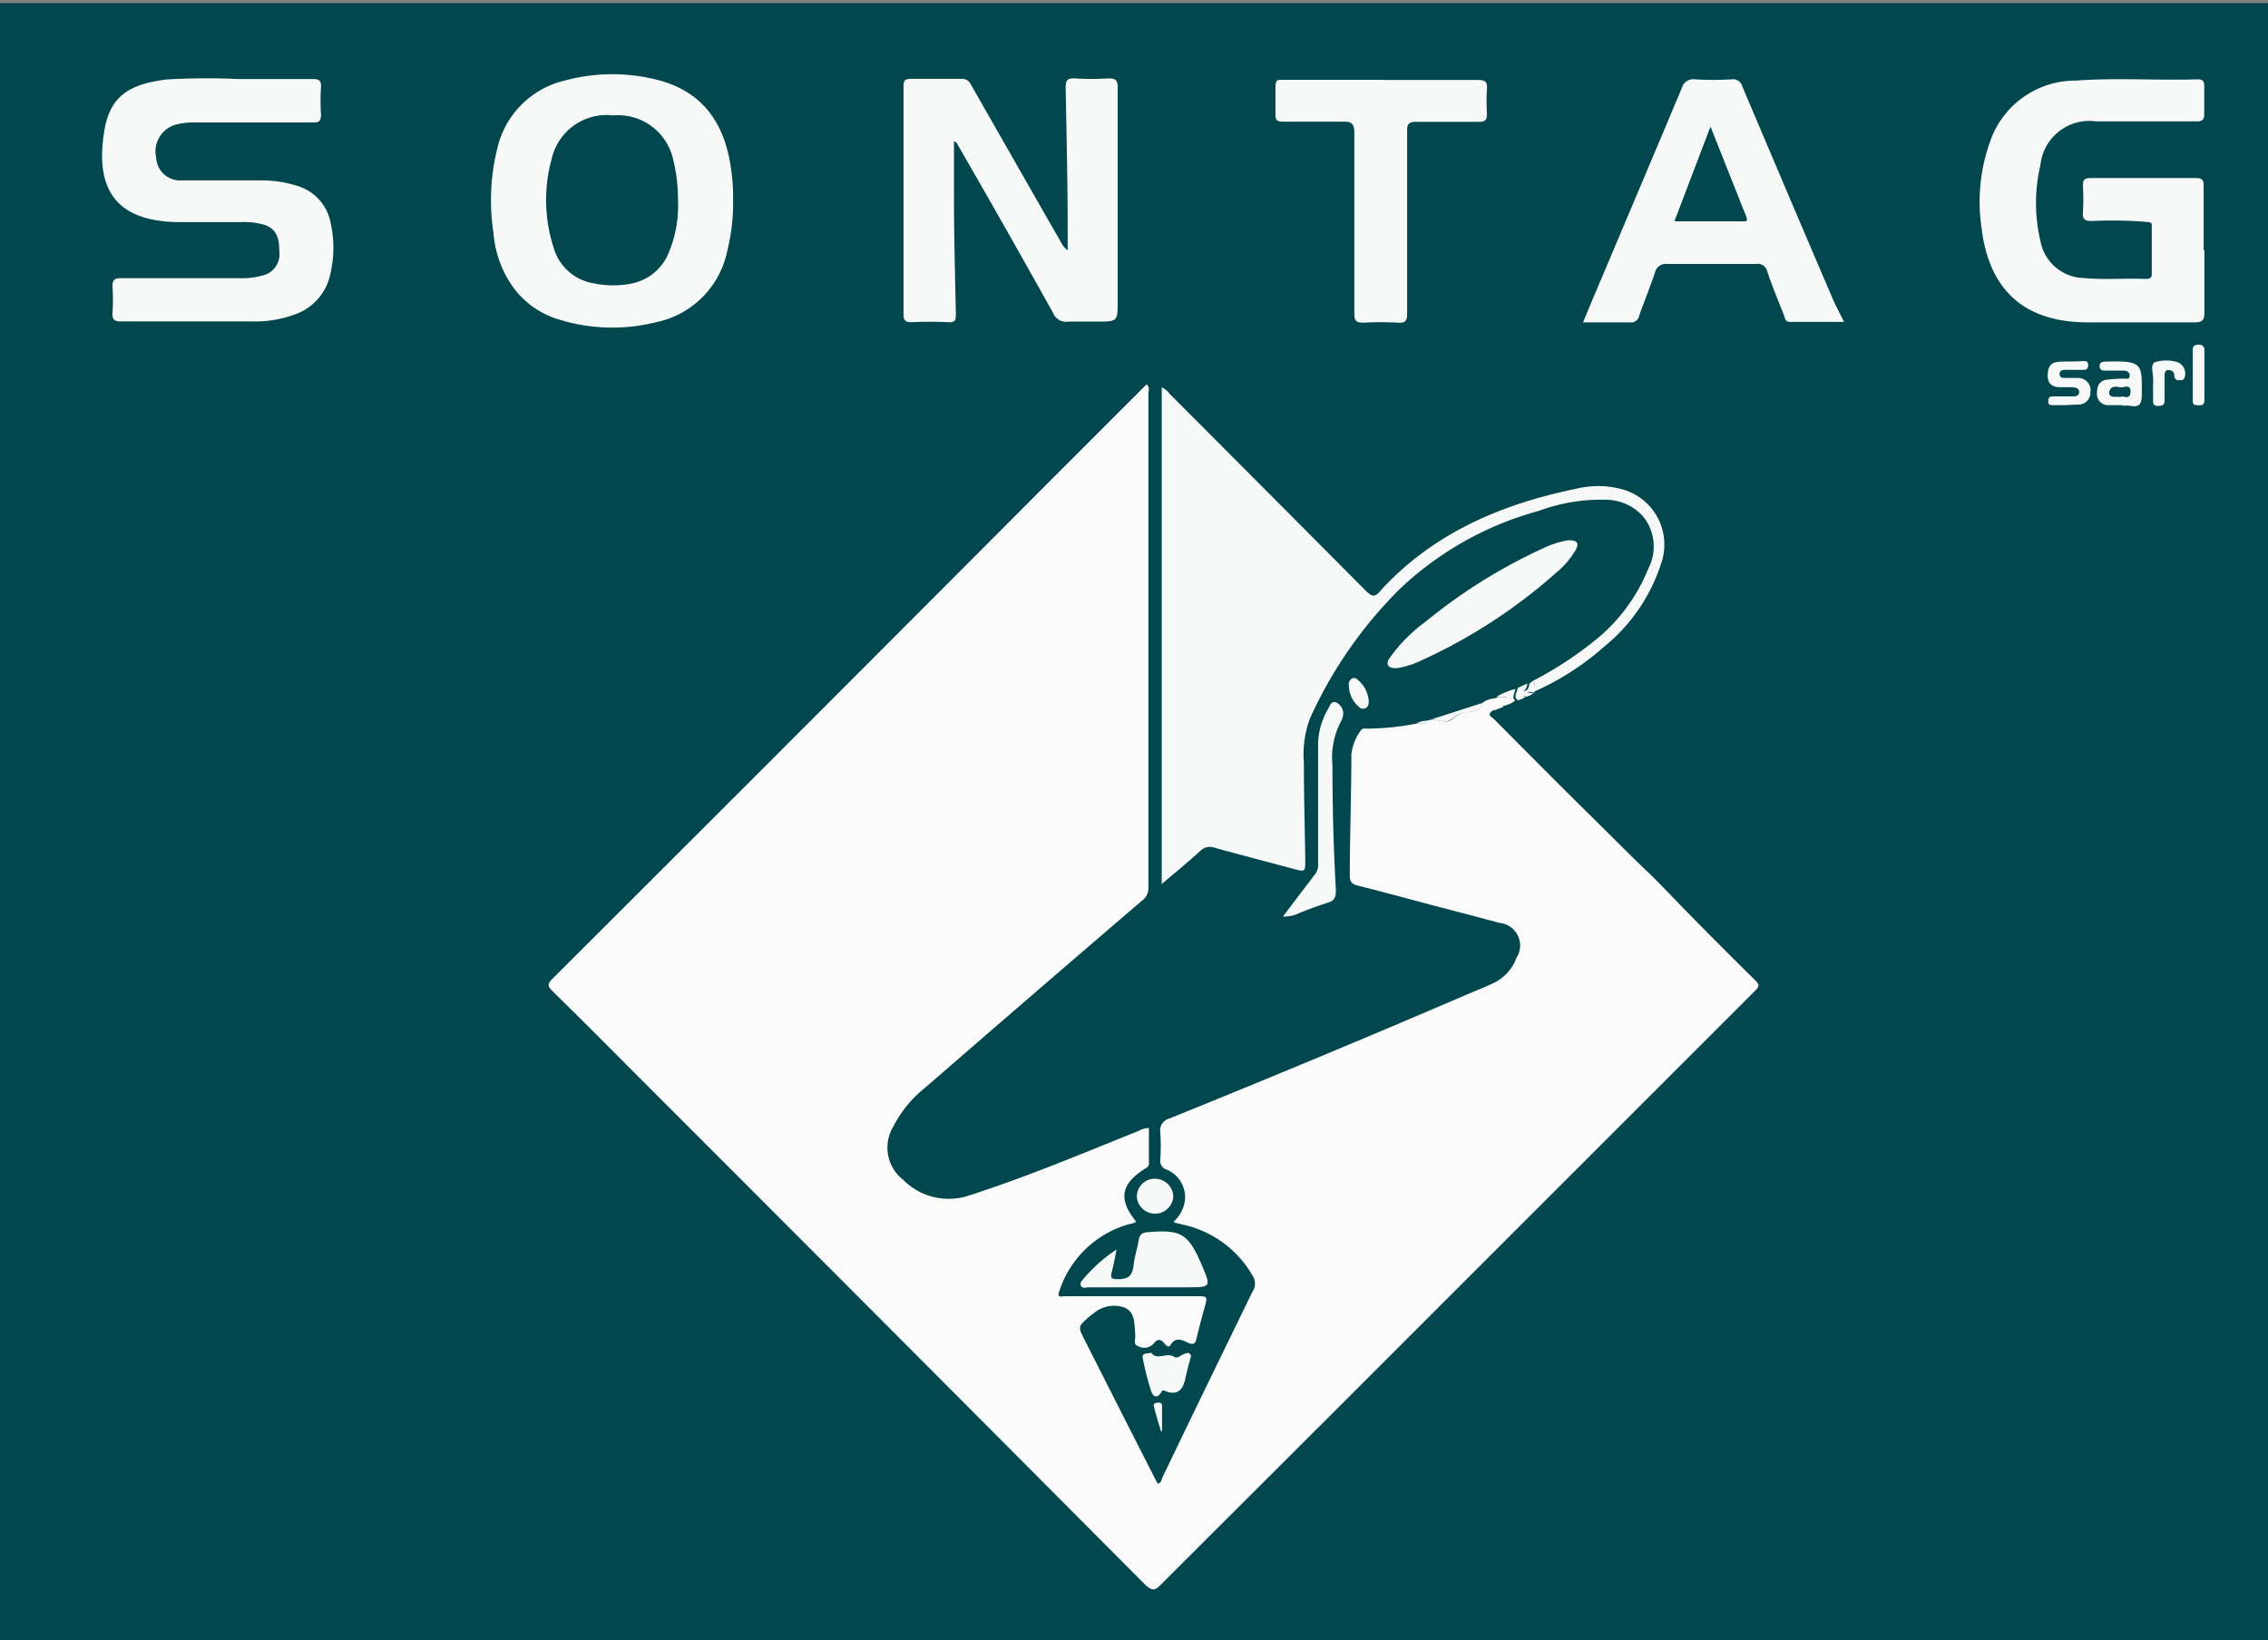 <svg xmlns="http://www.w3.org/2000/svg" viewBox="0 0 145.19 105"><rect x="0" y="0" width="145.19" height="105" fill="#808080" stroke="none"/><defs><style>.cls-1{fill:#01474d;}.cls-2{fill:#fbfbfb;}.cls-3{fill:#f7f9f9;}</style></defs><g id="Calque_3" data-name="Calque 3"><rect class="cls-1" x="-0.71" y="0.2" width="145.9" height="105.52"/><path class="cls-2" d="M91.34,46.14l.31-.07c.46,0,1,.3,1.37-.06a1.77,1.77,0,0,1,1.13-.45c.28,0,.7-.14.77-.58a1.48,1.48,0,0,1,.64-.25.2.2,0,0,0,.08,0l.25-.1c.21,0,.44-.07.64.1-.1.19-.45.22-.3.53l-.3.12a.46.46,0,0,0-.39.13c-.4.28,0,.41.12.55,2.08,2.09,4.15,4.18,6.25,6.25,1.21,1.19,2.41,2.41,3.64,3.58.87.84,1.69,1.73,2.54,2.59,1.41,1.44,2.83,2.86,4.27,4.28.25.25.3.38,0,.67-3,3-6,6-9,9l-18,18L74.31,101.46c-.35.36-.53.44-1,0Q57.13,85.2,40.87,68.94c-1.83-1.84-3.66-3.68-5.52-5.5-.31-.31-.3-.45,0-.76q9.57-9.55,19.13-19.12L67.32,30.69l3-3,3.08-3.08c.22.17.12.39.12.58q0,15.79,0,31.6a1,1,0,0,1-.42.88q-7,6-13.91,12a7.54,7.54,0,0,0-2,2.45,2.61,2.61,0,0,0,.62,3.41,4.1,4.1,0,0,0,4.26,1c3.67-1.18,7.22-2.68,10.79-4.11a1.47,1.47,0,0,1,.69-.2v2.28a.3.3,0,0,1-.18.28c-1.62,1-1.81,2-.64,3.43-.13.13-.3.12-.46.17a6.55,6.55,0,0,0-4.45,4.27c-.2.49.17.34.37.34H76.6c.71,0,.71,0,.52.7s-.36,1.31-.52,2c-.07.33-.19.44-.54.28s-.78-.41-1.12.13c-.13.21-.29.06-.39-.08-.22-.3-.46-.31-.69,0a.82.82,0,0,1-1,.17c-.36-.12-.14-.46-.19-.7a.48.48,0,0,1,0-.12c-.06-.62,0-1.34-.65-1.64a2,2,0,0,0-2,.35,2.37,2.37,0,0,0-.3.23c-.71.62-.72.62-.29,1.47q2.33,4.61,4.67,9.2c.25,0,.25-.27.33-.42,1.92-4,3.83-7.92,5.76-11.88a.92.92,0,0,0,0-1,6.81,6.81,0,0,0-4.45-3.27l-.54-.13a.23.23,0,0,0-.07-.06,2.22,2.22,0,0,0,.72-1.33,1.91,1.91,0,0,0-1.15-2,.58.58,0,0,1-.42-.64,14.26,14.26,0,0,0,0-1.73.79.79,0,0,1,.59-.91q9.52-3.85,19-7.92c.53-.23,1.07-.44,1.59-.68a2.9,2.9,0,0,0,1.62-1.69A1.45,1.45,0,0,0,96,59.09c-1.59-.43-3.19-.84-4.78-1.26-1.43-.38-2.86-.77-4.3-1.13-.38-.1-.52-.24-.51-.67,0-2.57.1-5.15.1-7.72a3.08,3.08,0,0,1,.59-1.52.27.27,0,0,1,.31-.14,16.66,16.66,0,0,0,3.31-.33C90.91,46.3,91.18,46.44,91.34,46.14Z"/><path class="cls-3" d="M98.12,43.6a23.65,23.65,0,0,0,4-2.61,11.28,11.28,0,0,0,3.41-4.61,3.05,3.05,0,0,0-.35-3.32A3.21,3.21,0,0,0,102.93,32a11.49,11.49,0,0,0-4.42.71,20.85,20.85,0,0,0-8.9,5A27.75,27.75,0,0,0,83.86,46a6.62,6.62,0,0,0-.39,2.85c0,2.06.06,4.12.09,6.18,0,.81,0,.8-.79.59-1.67-.45-3.34-.88-5-1.34a.87.87,0,0,0-.94.21c-.78.71-1.59,1.37-2.46,2.11V24.8a1.31,1.31,0,0,1,.52.43Q81.15,31.5,87.4,37.79c.41.4.59.51,1,0,3.39-3.69,7.76-5.53,12.56-6.51a5.87,5.87,0,0,1,2.7,0,3.67,3.67,0,0,1,2.76,4.54,11.31,11.31,0,0,1-3.76,5.61,17.15,17.15,0,0,1-4.45,2.85C98.13,44.1,98.36,43.81,98.12,43.6Z"/><path class="cls-3" d="M100.39,34.59c.6,0,.72.18.47.64a5.51,5.51,0,0,1-1.24,1.44A34.49,34.49,0,0,1,91,42.28a5.49,5.49,0,0,1-1.58.5c-.21,0-.44,0-.55-.17s0-.36.12-.52a9.9,9.9,0,0,1,2.2-2.23,34.65,34.65,0,0,1,7.63-4.77A5.77,5.77,0,0,1,100.39,34.59Z"/><path class="cls-3" d="M71.48,80c-.12.58-.19,1-.3,1.41s-.05.49.38.49c.62,0,.92-.18,1-.84s.25-1.13.34-1.7c.07-.35.25-.45.59-.47,2.12-.18,2.58.1,3.43,2.07.62,1.46.62,1.46-.93,1.46H69.7c-.16,0-.4.11-.5-.1s.1-.35.2-.49A9.87,9.87,0,0,1,71.48,80Z"/><path class="cls-3" d="M82.13,58.68c.66-.87,1.36-1.8,2.07-2.72a1.08,1.08,0,0,0,.18-.75q0-3.69,0-7.36A4.55,4.55,0,0,1,85,45.43c.13-.21.22-.6.55-.45a.78.78,0,0,1,.43.81,1.17,1.17,0,0,1-.14.41A4.93,4.93,0,0,0,85.3,49c0,2.68.07,5.36.22,8,0,.44-.09.67-.53.8a20.84,20.84,0,0,0-2,.74A2.16,2.16,0,0,1,82.13,58.68Z"/><path class="cls-3" d="M73.7,86.61c.37.53,1-.06,1.46.26.21.14.42-.1.62-.17s.29-.13.41,0,0,.22,0,.34c-.12.43-.23.87-.33,1.31-.17.72-.57,1-1.29.7-.15-.06-.17,0-.22.07-.3.51-.56.25-.67-.09a17.72,17.72,0,0,1-.51-2C73.05,86.58,73.41,86.69,73.7,86.61Z"/><path class="cls-3" d="M75.11,76.61a1.17,1.17,0,0,1-2.33.06,1.14,1.14,0,0,1,1.13-1.2A1.17,1.17,0,0,1,75.11,76.61Z"/><path class="cls-3" d="M87.62,44.84c0,.21,0,.41-.21.5s-.36,0-.49-.15a1.8,1.8,0,0,1-.57-1.31.42.42,0,0,1,.19-.43c.19-.1.31,0,.43.12A1.94,1.94,0,0,1,87.62,44.84Z"/><path class="cls-3" d="M94.92,45c-.07.44-.49.54-.77.58A1.77,1.77,0,0,0,93,46c-.4.36-.91.07-1.37.06Z"/><path class="cls-3" d="M74.32,91.63c-.14-.47-.29-.94-.41-1.41,0-.15-.18-.37.15-.41s.33.07.33.3c0,.51,0,1,0,1.52Z"/><path class="cls-2" d="M98.12,43.6c.24.21,0,.5.14.73l0,0h0c-.18.07-.53-.24-.52.24h0c-.14,0-.29,0-.36.16a.23.23,0,0,1-.23.09c-.3-.23,0-.5,0-.75a.1.1,0,0,1,.11,0c.4.31.59.14.65-.3v0h0Z"/><path class="cls-3" d="M97,44.11c0,.25-.26.52,0,.75a2.12,2.12,0,0,1-.83.36c-.15-.31.2-.34.3-.53-.2-.17-.43,0-.64-.1A4.86,4.86,0,0,1,97,44.11Z"/><path class="cls-3" d="M97.78,43.76c-.06.44-.25.61-.65.3Z"/><path class="cls-3" d="M97.65,44.61c0-.48.34-.17.52-.24A.93.93,0,0,1,97.65,44.61Z"/><path class="cls-3" d="M91.34,46.14c-.16.3-.43.16-.67.18A1.46,1.46,0,0,1,91.34,46.14Z"/><path class="cls-3" d="M97.29,44.77c.07-.16.22-.17.36-.16A.48.48,0,0,1,97.29,44.77Z"/><path class="cls-3" d="M95.54,45.47a.46.46,0,0,1,.39-.13A.45.45,0,0,1,95.54,45.47Z"/><path class="cls-3" d="M95.64,44.69a.2.2,0,0,1-.08,0l0,0Z"/><path class="cls-3" d="M97.81,43.73h0Z"/><path class="cls-3" d="M61.07,9.05c0,1.18,0,2.34,0,3.5,0,2.51.07,5,.12,7.54,0,.37,0,.56-.49.54a23,23,0,0,0-2.35,0c-.44,0-.51-.16-.51-.53q0-7.31,0-14.6c0-.35.11-.45.46-.45,1.09,0,2.18,0,3.27,0,.38,0,.5.2.64.46q2.85,5,5.71,10a1.55,1.55,0,0,0,.43.52c0-.37,0-.75,0-1.12,0-3.09-.07-6.18-.13-9.27,0-.47.08-.65.59-.62a17.3,17.3,0,0,0,2.16,0c.48,0,.58.14.58.59q0,6.84,0,13.67c0,1.31,0,1.31-1.35,1.31-.6,0-1.2,0-1.79,0a.9.9,0,0,1-1-.57c-2-3.57-4-7.12-6.06-10.68C61.29,9.26,61.27,9.1,61.07,9.05Z"/><path class="cls-3" d="M141.12,16c0,1.32,0,2.64,0,4,0,.53-.16.64-.66.64-2.27,0-4.53,0-6.8,0-4,0-6.31-2-6.8-6a11.43,11.43,0,0,1,.68-5.95,5.78,5.78,0,0,1,5.36-3.53c2.59-.19,5.19,0,7.79-.08.33,0,.42.12.42.43,0,.6,0,1.19,0,1.79,0,.39-.15.48-.51.47h-6.43a3.15,3.15,0,0,0-3.55,2.81,10.55,10.55,0,0,0,0,4.84,2.89,2.89,0,0,0,2.78,2.38c1.32.13,2.64,0,3.95.06.29,0,.41-.07.4-.37,0-1,0-2,0-3,0-.21,0-.24-.29-.28a28,28,0,0,0-3.55-.06c-.43,0-.6-.09-.57-.55a14.26,14.26,0,0,0,0-1.73c0-.39.14-.47.5-.47q3.38,0,6.74,0c.39,0,.49.12.49.49,0,1.38,0,2.76,0,4.14Z"/><path class="cls-3" d="M15.27,5.06c1.72,0,3.24,0,4.77,0,.42,0,.53.13.51.53a12.49,12.49,0,0,0,0,1.73c0,.46-.14.53-.55.52-2.56,0-5.11,0-7.67,0a4.55,4.55,0,0,0-1,.12A1.78,1.78,0,0,0,10,10.1a1.53,1.53,0,0,0,1.64,1.45c1.69,0,3.38,0,5.07,0a7.43,7.43,0,0,1,2.25.33,3.06,3.06,0,0,1,2.2,2.36,7.28,7.28,0,0,1,0,3.25,3.51,3.51,0,0,1-2.39,2.68,7.37,7.37,0,0,1-2.55.41c-2.82,0-5.64,0-8.47,0-.43,0-.58-.12-.55-.56a11.64,11.64,0,0,0,0-1.67c0-.44.13-.54.55-.54,2.52,0,5,0,7.55,0a5,5,0,0,0,1.58-.19,1.4,1.4,0,0,0,1-1.55c0-1-.29-1.46-1-1.69a4.92,4.92,0,0,0-1.53-.16c-1.32,0-2.64,0-4,0-3.73-.07-5.29-1.9-4.69-5.74.35-2.26,1.5-3.08,4-3.39A44.32,44.32,0,0,1,15.27,5.06Z"/><path class="cls-3" d="M118.05,20.61h-3.47c-.3,0-.3-.23-.37-.41-.37-.94-.76-1.87-1.08-2.83a.61.61,0,0,0-.71-.47c-1.9,0-3.8,0-5.69,0a.71.71,0,0,0-.79.57c-.31.91-.67,1.81-1,2.72a.53.53,0,0,1-.6.45c-1,0-1.94,0-3,0,.3-.72.58-1.4.87-2.08q2.73-6.45,5.45-12.91a.76.76,0,0,1,.85-.57,20.47,20.47,0,0,0,2.35,0,.61.61,0,0,1,.68.46q1.55,3.66,3.11,7.33,1.38,3.24,2.77,6.48C117.61,19.74,117.82,20.14,118.05,20.61ZM109.5,8.13l-2.29,6h4.3c.31,0,.35-.09.24-.36s-.32-.8-.48-1.2Z"/><path class="cls-3" d="M88.51,5.12c2,0,4.07,0,6.11,0,.49,0,.6.14.57.58a11.45,11.45,0,0,0,0,1.55c0,.41-.08.56-.53.55-1.32,0-2.64,0-4,0-.46,0-.59.13-.58.59,0,3.9,0,7.79,0,11.68,0,.46-.1.62-.58.59a20.55,20.55,0,0,0-2.22,0c-.47,0-.58-.13-.58-.58,0-3.86,0-7.71,0-11.56,0-.6-.16-.75-.75-.73-1.28,0-2.56,0-3.83,0-.41,0-.48-.15-.47-.51,0-.55,0-1.11,0-1.66s.14-.51.52-.51c2.08,0,4.16,0,6.25,0Z"/><path class="cls-3" d="M135.89,25.94H135a.71.71,0,0,1-.76-.73c0-.45.12-.83.63-.9a10.18,10.18,0,0,1,1.11-.07c.13,0,.31.08.35-.14s-.12-.35-.32-.37c-.39,0-.78,0-1.17,0-.21,0-.43,0-.43-.29s.24-.28.44-.29c2.33-.06,2.27.15,2.26,2.06,0,.59-.09.9-.75.77a2.78,2.78,0,0,0-.5,0Zm-.12-.54c.18-.09.58.22.61-.29s-.34-.31-.56-.31-.7-.19-.79.32c0,.16.1.26.27.27Z"/><path class="cls-3" d="M132.24,25.94h-.8c-.18,0-.32,0-.32-.25s.12-.32.34-.31q.58,0,1.17,0c.21,0,.46,0,.47-.27s-.26-.31-.49-.32h-.74c-.45,0-.76-.19-.78-.67s.1-.9.64-.95,1.11,0,1.66-.06c.21,0,.3.09.29.29s-.11.29-.31.28h-1.11c-.18,0-.4,0-.41.26s.21.26.4.26.53,0,.8,0a.78.78,0,0,1,.77.91.76.76,0,0,1-.84.79Z"/><path class="cls-3" d="M141.12,24.07c0,.51,0,1,0,1.54,0,.28-.1.35-.36.34s-.4,0-.39-.33c0-1.06,0-2.13,0-3.2,0-.27.11-.34.37-.35s.39.12.38.4c0,.53,0,1.07,0,1.6Z"/><path class="cls-3" d="M137.84,24.53a1.92,1.92,0,0,1,0-.24c0-.38-.2-.93.11-1.1a2.45,2.45,0,0,1,1.45,0,.78.78,0,0,1,.42,1.05c-.1.15-.26.08-.39.1s-.25-.15-.24-.32-.13-.32-.36-.33-.26.19-.26.38c0,.51,0,1,0,1.54,0,.31-.12.37-.4.38s-.35-.12-.34-.37,0-.7,0-1Z"/><path class="cls-3" d="M46.8,10.82c-.42-3.13-2-5.05-4.81-5.73a11.67,11.67,0,0,0-5.81.06,5.8,5.8,0,0,0-4.36,4.42,13.72,13.72,0,0,0-.23,5.34,6.92,6.92,0,0,0,1.12,3.28,5.62,5.62,0,0,0,2.83,2.19,11.55,11.55,0,0,0,6.46.25A5.86,5.86,0,0,0,46.57,16a12.47,12.47,0,0,0,.36-3.27A12.12,12.12,0,0,0,46.8,10.82Zm-4.11,5.63a3.26,3.26,0,0,1-2.24,1.7,6,6,0,0,1-2.39,0,3.21,3.21,0,0,1-2.63-2.33,9.91,9.91,0,0,1-.11-5.66,3.6,3.6,0,0,1,3.93-2.77,3.61,3.61,0,0,1,3.84,2.81,10.43,10.43,0,0,1,.31,2.54A7.8,7.8,0,0,1,42.69,16.45Z"/><path class="cls-1" d="M109.5,8.13l1.77,4.48c.16.4.3.81.48,1.2s.07.36-.24.36h-4.3Z"/><path class="cls-1" d="M135.77,25.4h-.47c-.17,0-.29-.11-.27-.27.09-.51.51-.31.79-.32s.59-.18.56.31S136,25.31,135.77,25.4Z"/></g></svg>